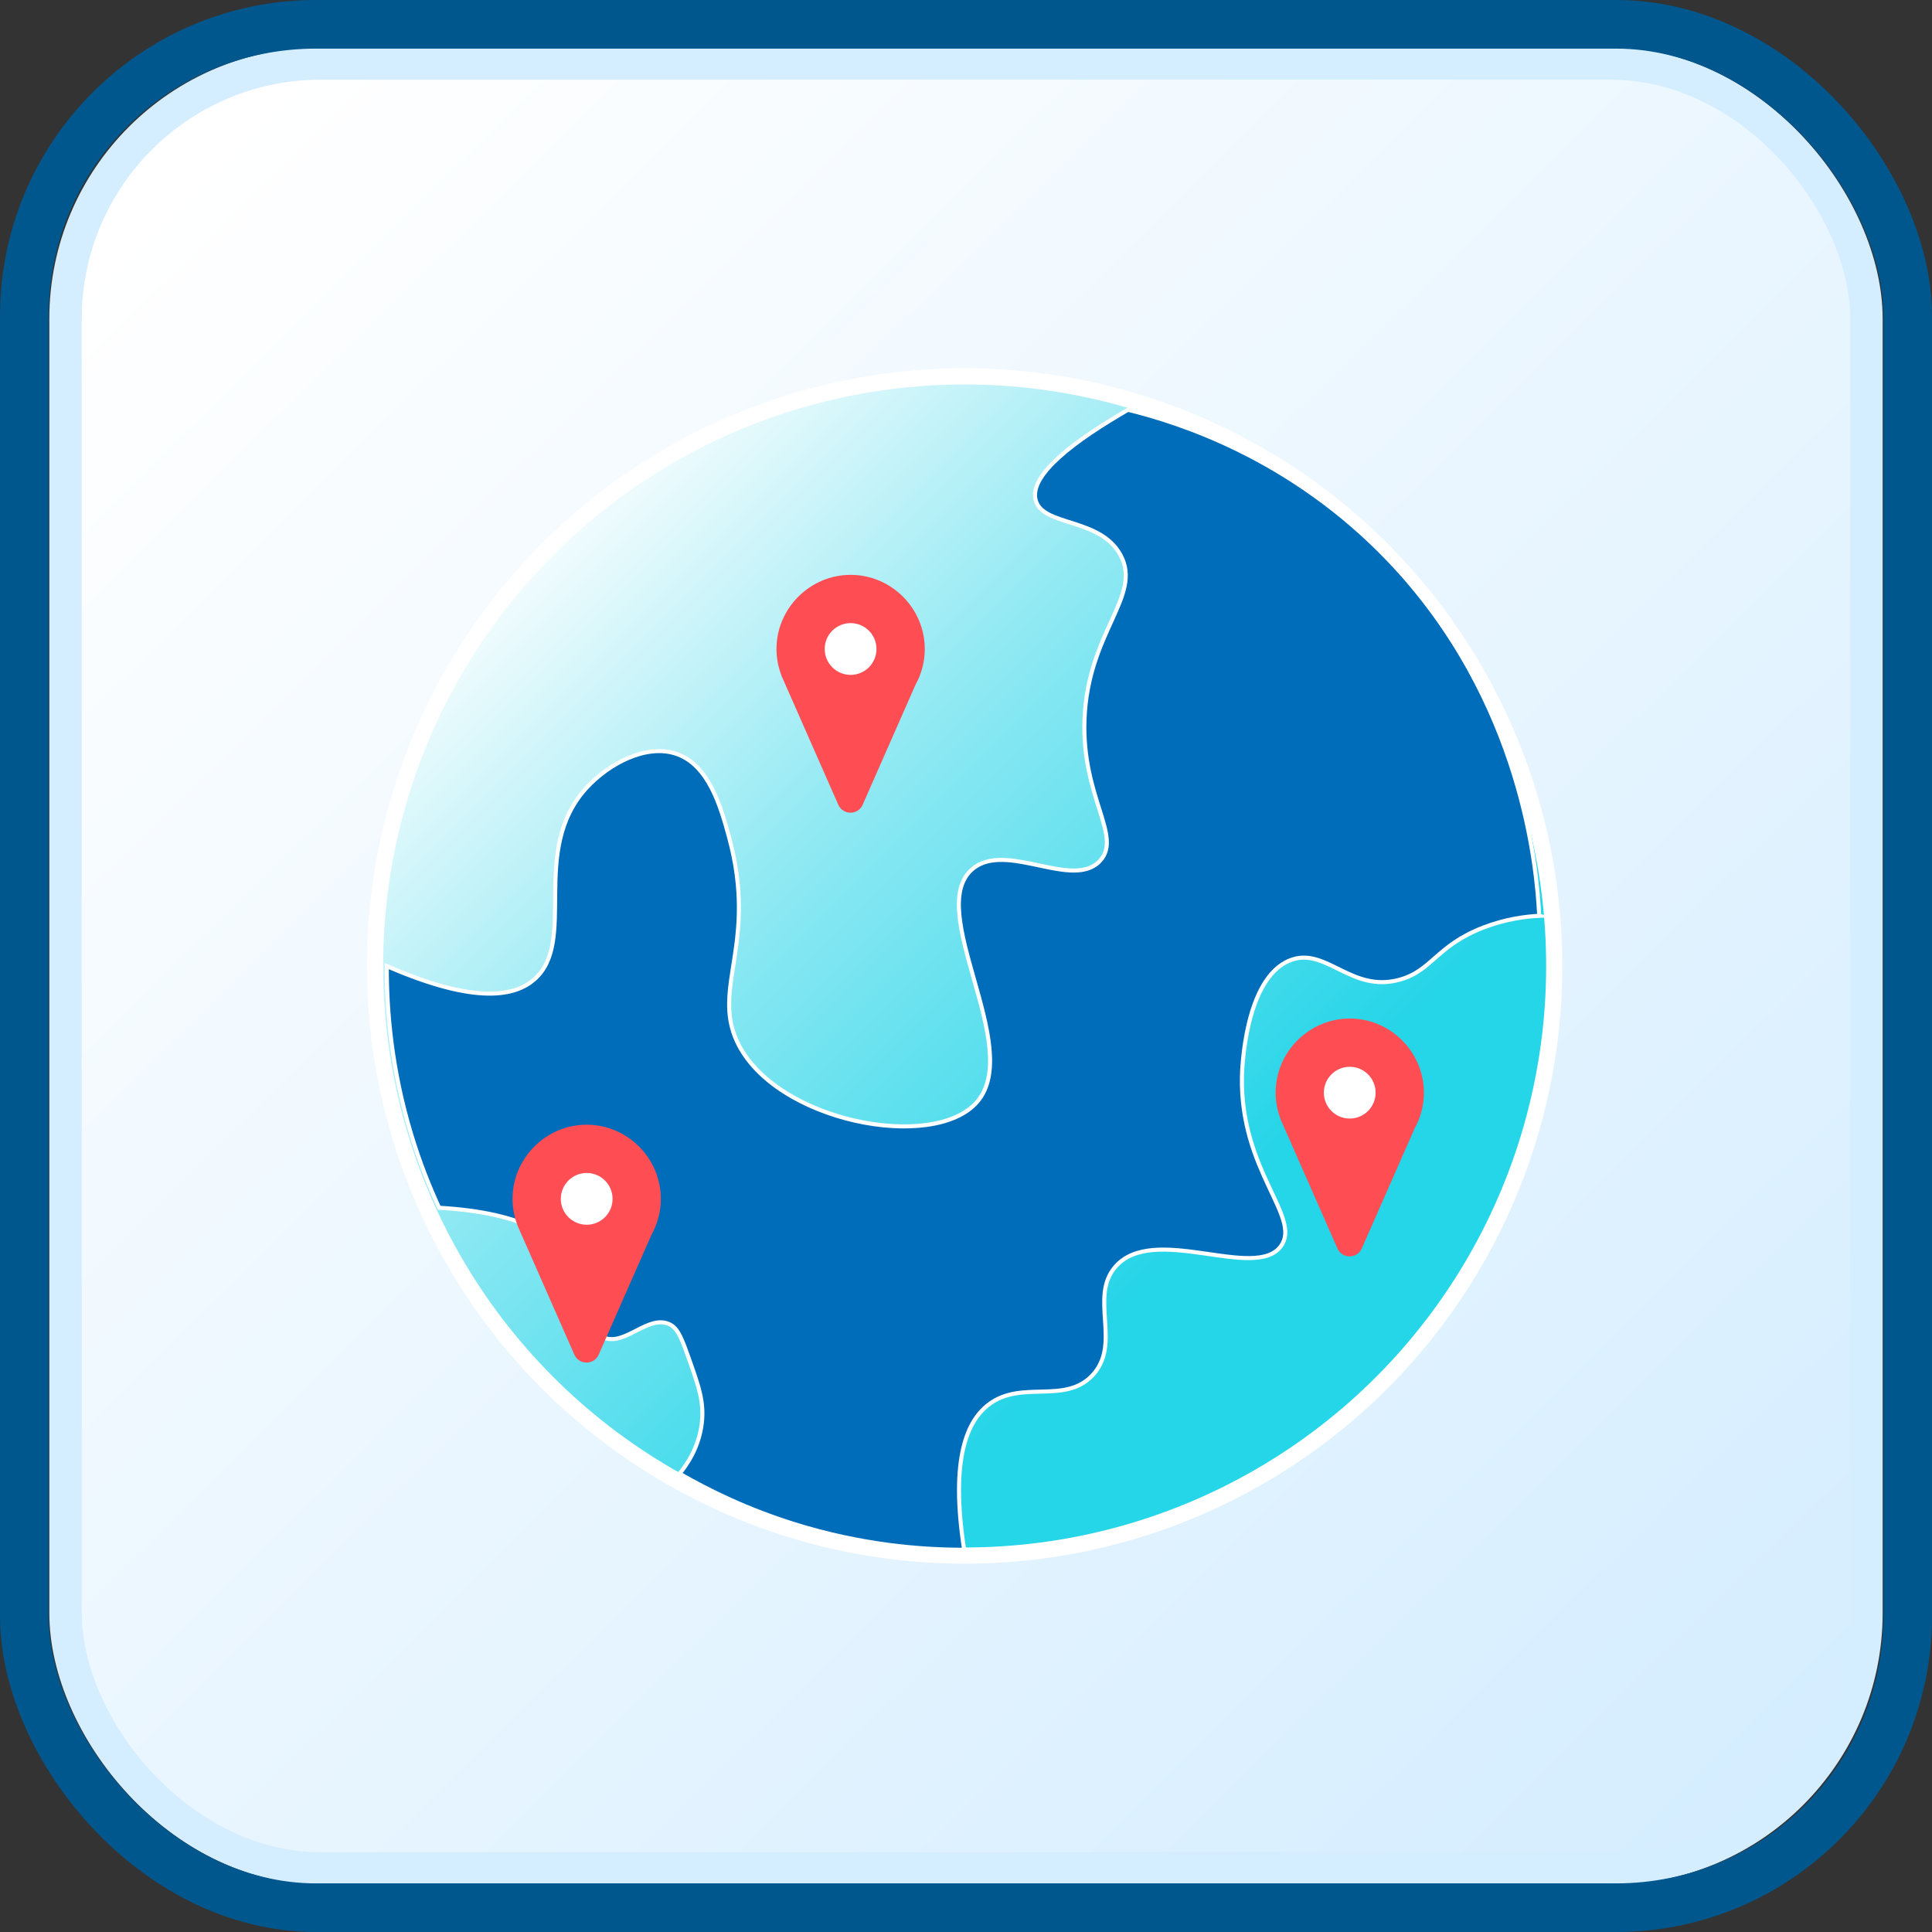 <?xml version="1.0" encoding="UTF-8"?> <svg xmlns="http://www.w3.org/2000/svg" xmlns:xlink="http://www.w3.org/1999/xlink" id="Layer_2" data-name="Layer 2" viewBox="0 0 476.87 476.87"><rect x="0" y="0" width="476.87" height="476.87" fill="#333333" stroke="none"/><defs><style> .cls-1 { fill: #fff; } .cls-2 { fill: none; stroke: #00578d; stroke-width: 12px; } .cls-2, .cls-3, .cls-4, .cls-5 { stroke-miterlimit: 10; } .cls-3 { fill: url(#linear-gradient-2); stroke-width: 4px; } .cls-3, .cls-4 { stroke: #fff; } .cls-4 { fill: #006dba; } .cls-5 { fill: url(#linear-gradient); stroke: #d4edff; stroke-width: 8px; } .cls-6 { fill: #ff4d54; } </style><linearGradient id="linear-gradient" x1="-38.48" y1="410.23" x2="356.91" y2="8.94" gradientTransform="translate(84 452.87) scale(1 -1)" gradientUnits="userSpaceOnUse"><stop offset="0" stop-color="#fff"></stop><stop offset="1" stop-color="#d4edff"></stop></linearGradient><linearGradient id="linear-gradient-2" x1="135.2" y1="135.53" x2="341.01" y2="341.34" gradientUnits="userSpaceOnUse"><stop offset="0" stop-color="#f2fcfe"></stop><stop offset=".33" stop-color="#90e9f3"></stop><stop offset=".8" stop-color="#25d5e8"></stop></linearGradient></defs><g id="Layer_1" data-name="Layer 1"><rect class="cls-5" x="16.17" y="15.67" width="444.52" height="445.52" rx="63.05" ry="63.05"></rect><rect class="cls-2" x="6" y="6" width="464.87" height="464.87" rx="72" ry="72"></rect><g><circle class="cls-3" cx="238.1" cy="238.43" r="145.53"></circle><path class="cls-4" d="M379.96,226.04c-3.33.17-8.25.77-13.74,2.87-11.68,4.48-12.77,10.75-20.84,12.93-12.02,3.25-18.16-8.33-27-4.79-11.17,4.48-11.81,27.19-11.84,28.73-.43,23.27,14.75,34.63,9.66,41.76-6.29,8.82-31.51-5.76-40.92,5.16-6.51,7.56,1.69,19.05-5.68,26.81-6.85,7.22-17.43.97-25.58,7.18-5.17,3.94-9.56,13.06-6.04,35.83-10.66.02-25.34-1.16-41.91-6.33-11.49-3.59-20.97-8.2-28.33-12.46,2.05-2.5,4.78-6.71,5.47-12.37.64-5.2-.75-9.13-2.84-15.08-1.95-5.53-2.92-8.29-4.97-9.34-5.3-2.7-11.02,5.36-16.34,3.23-5.14-2.06-3.41-11.03-7.46-18.31-3.43-6.18-11.8-12.54-33.21-13.75-2.44-5.26-4.81-11.24-6.84-17.91-4.89-16.05-6.12-30.54-6.08-41.74,22.51,9.81,31.86,7.17,36.3,3.38,10.98-9.39-1.28-31.82,13.02-47.41,5.41-5.9,14.7-10.91,22.18-8.35,7.98,2.73,10.93,13.03,12.98,20.56,7.13,26.16-4.32,37.07,2.01,50.52,9.29,19.73,48.48,27.2,59.2,14.84,11.66-13.44-13.02-47.27-1.18-57.46,8.26-7.11,24.97,5.31,31.61-2.15,5.41-6.08-4.58-15.58-3.91-34.71.77-21.72,14.4-30.55,8.88-40.7-5.08-9.34-19.38-6.97-20.96-13.65-1.47-6.22,9.62-14.55,22.82-22.18,12.3,3.02,40.23,11.7,64.56,37.26,33.02,34.69,36.39,76.3,36.94,87.62Z"></path><path class="cls-6" d="M351.46,269.7c0-10.04-8.26-18.3-18.3-18.3s-18.3,8.26-18.3,18.3c0,2.16.39,4.24,1.09,6.17.04.16.09.31.16.47l.18.41c.02.05.05.11.07.16l13.75,31.23c1.15,2.62,4.87,2.62,6.02,0l13.06-29.66c1.45-2.61,2.27-5.61,2.27-8.78Z"></path><circle class="cls-1" cx="333.15" cy="269.7" r="6.39"></circle><path class="cls-6" d="M228.26,160.19c0-10.04-8.26-18.3-18.3-18.3s-18.3,8.26-18.3,18.3c0,2.16.39,4.24,1.09,6.17.04.16.09.31.16.47l.18.41c.02.05.05.11.07.16l13.75,31.23c1.15,2.62,4.87,2.62,6.02,0l13.06-29.66c1.45-2.61,2.27-5.61,2.27-8.78Z"></path><circle class="cls-1" cx="209.95" cy="160.19" r="6.39"></circle><path class="cls-6" d="M163.11,295.91c0-10.04-8.26-18.3-18.3-18.3s-18.3,8.26-18.3,18.3c0,2.16.39,4.24,1.09,6.17.04.16.09.31.16.47l.18.41c.02.05.05.11.07.16l13.75,31.23c1.15,2.62,4.87,2.62,6.02,0l13.06-29.66c1.45-2.61,2.27-5.61,2.27-8.78Z"></path><circle class="cls-1" cx="144.81" cy="295.91" r="6.39"></circle></g></g></svg> 